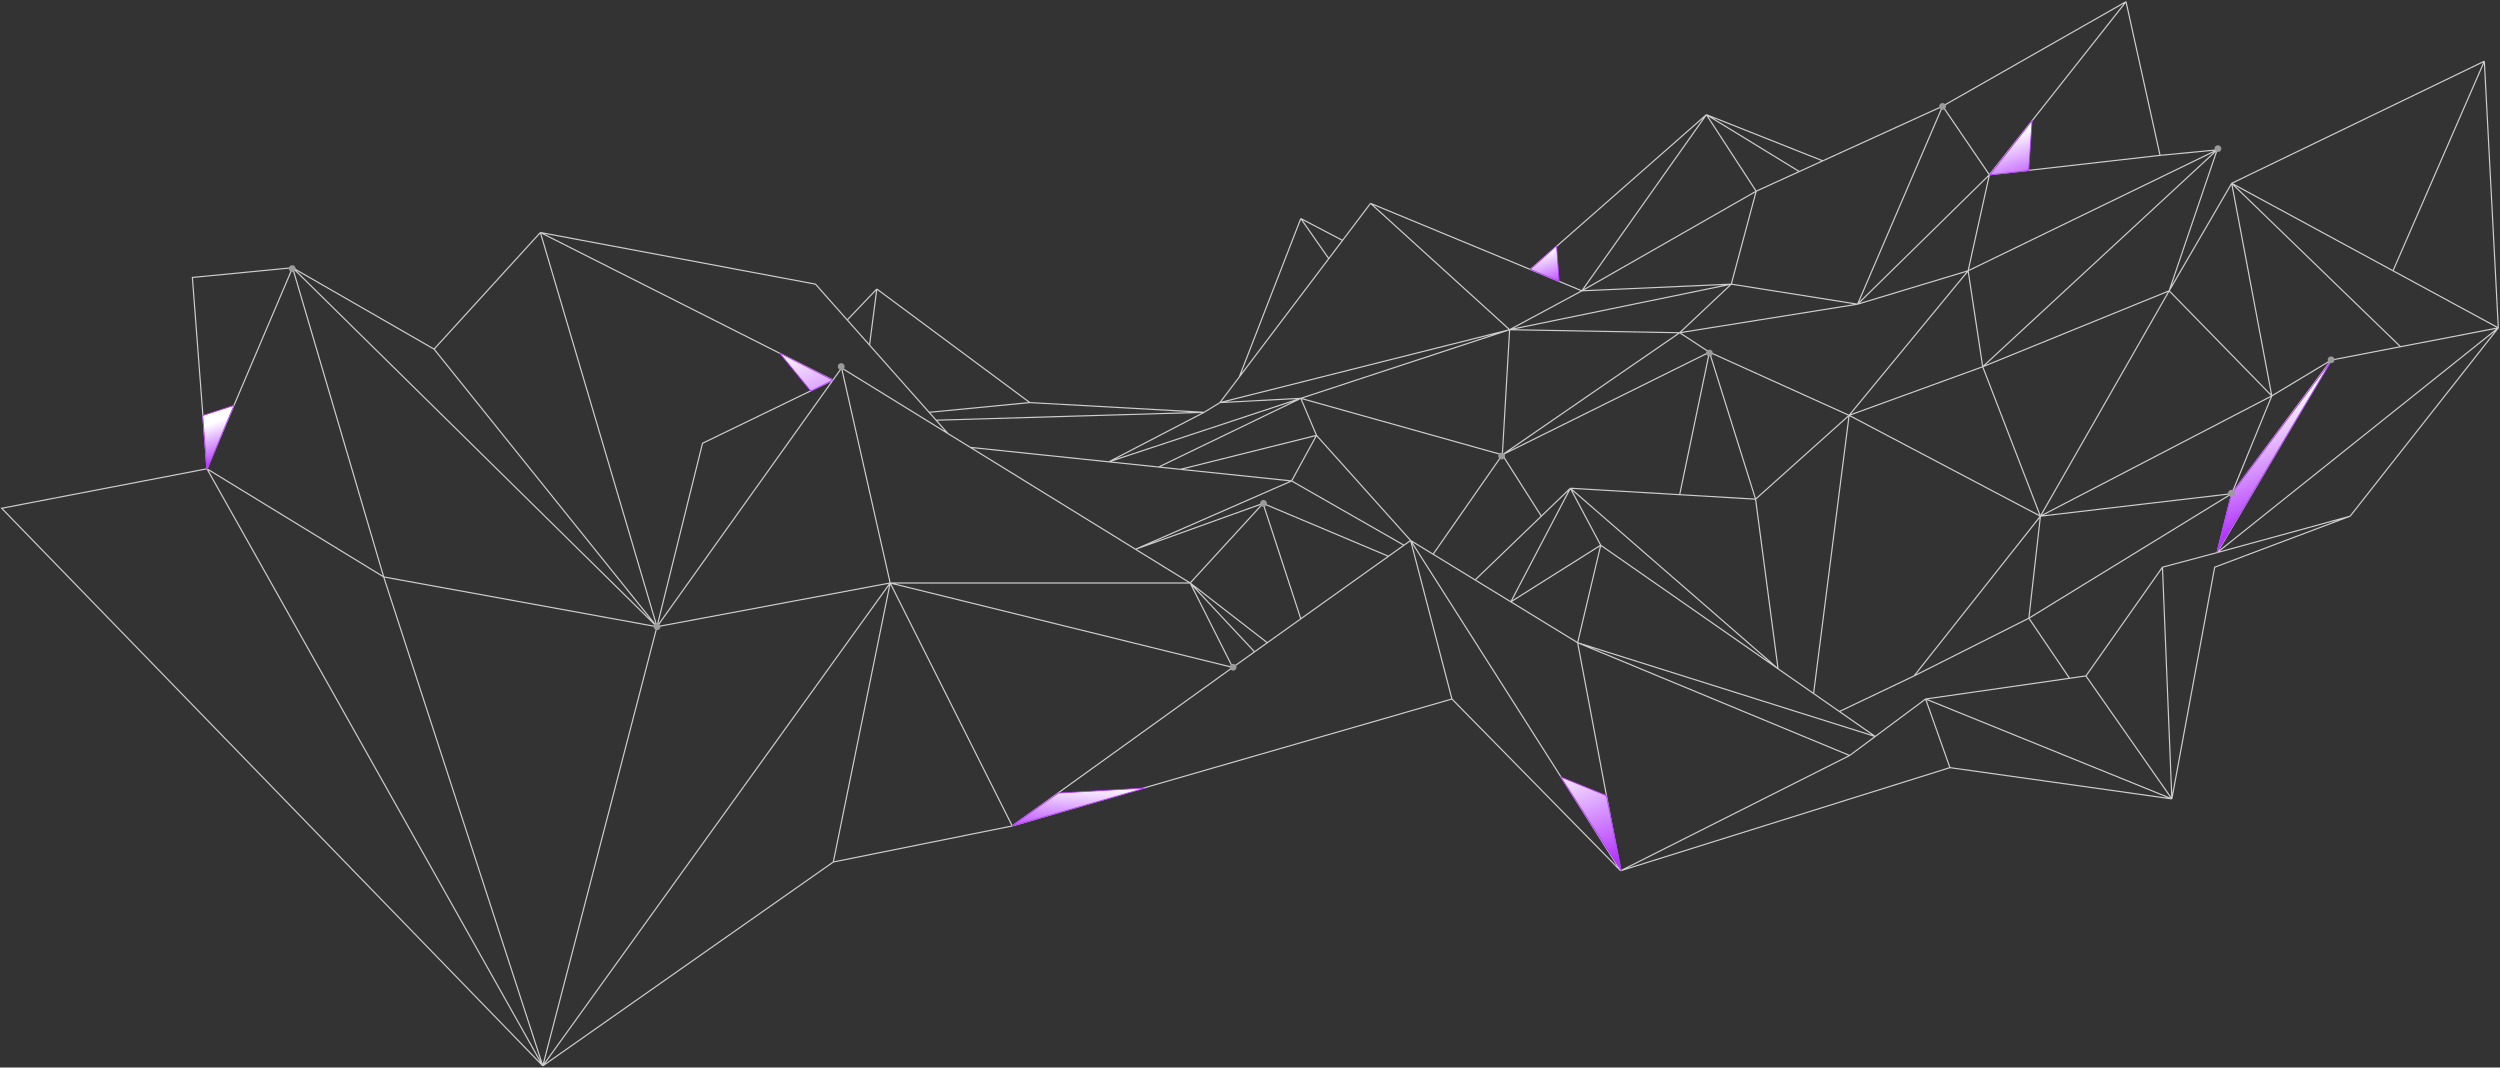 <?xml version="1.0" encoding="UTF-8"?> <svg xmlns="http://www.w3.org/2000/svg" width="1480" height="632" viewBox="0 0 1480 632" fill="none"><rect x="0" y="0" width="1480" height="632" fill="#333333" stroke="none"/> <path d="M321.335 631L1 300.897L122.519 277.524M321.335 631L122.519 277.524M321.335 631L227.14 341.531M321.335 631L526.982 345.127M321.335 631L388.926 371.017M321.335 631L493.321 510.298M122.519 277.524L227.14 341.531M122.519 277.524L113.89 164.253L173.212 158.5M122.519 277.524L173.212 158.5M227.14 341.531L173.212 158.5M227.14 341.531L388.926 371.017M173.212 158.5L388.926 371.017M173.212 158.5L256.981 206.685M388.926 371.017L256.981 206.685M388.926 371.017L319.897 137.644M388.926 371.017L526.982 345.127M388.926 371.017L493.089 225.024M388.926 371.017L415.89 262.421L493.089 225.024M256.981 206.685L319.897 137.644M319.897 137.644L493.089 225.024M319.897 137.644L482.761 168.209L501.569 189.425M498.221 217.832L526.982 345.127M498.221 217.832L493.089 225.024M498.221 217.832L561.18 256.668M526.982 345.127L493.321 510.298M526.982 345.127L729.754 395.11M526.982 345.127L599.247 488.962M526.982 345.127H704.587M493.321 510.298L599.247 488.962M599.247 488.962L729.754 395.11M599.247 488.962L859.542 413.808M729.754 395.11L704.587 345.127M729.754 395.11L742.696 385.876M704.587 345.127L750.246 380.489M704.587 345.127L742.696 385.876M704.587 345.127L747.73 298.021M704.587 345.127L672.23 325.168M561.18 256.668L574.44 264.847M561.18 256.668L554.167 248.757M859.542 413.808L835.094 319.955M859.542 413.808L959.422 515.486M835.094 319.955L831.139 322.777M835.094 319.955L959.422 515.486M835.094 319.955L779.368 257.747M835.094 319.955L848.396 328.1M750.246 380.489L742.696 385.876M750.246 380.489L770.075 366.342M747.73 298.021L770.075 366.342M747.73 298.021L821.989 329.305M747.73 298.021L672.23 325.168M770.075 366.342L821.989 329.305M821.989 329.305L831.139 322.777M672.23 325.168L764.627 284.716M672.23 325.168L574.44 264.847M764.627 284.716L831.139 322.777M764.627 284.716L779.368 257.747M764.627 284.716L698.835 277.842M574.44 264.847L656.411 273.41M501.569 189.425L519.073 171.086M501.569 189.425L514.759 204.303M519.073 171.086L514.759 204.303M519.073 171.086L609.673 238.329M514.759 204.303L550.023 244.082M609.673 238.329L550.023 244.082M609.673 238.329L712.856 244.082M550.023 244.082L554.167 248.757M712.856 244.082L554.167 248.757M712.856 244.082L656.411 273.41M712.856 244.082L722.204 238.329M656.411 273.41L685.892 276.49M656.411 273.41L770.075 235.812M722.204 238.329L893.696 195.178M722.204 238.329L770.075 235.812M722.204 238.329L733.621 223.226M811.365 120.384L893.696 195.178M811.365 120.384L794.783 142.318M811.365 120.384L905.92 159.517M893.696 195.178L936.479 172.164M893.696 195.178L889.382 269.253M893.696 195.178L770.075 235.812M893.696 195.178L1024.92 168.209M893.696 195.178L994.363 196.976M936.479 172.164L1024.92 168.209M936.479 172.164L1010.18 67.884M936.479 172.164L1039.66 113.192M936.479 172.164L905.92 159.517M1024.92 168.209L1099.7 180.075M1024.92 168.209L1039.66 113.192M1024.92 168.209L994.363 196.976M1099.7 180.075L1150.04 62.849M1099.7 180.075L1177.72 103.483M1099.7 180.075L1165.14 160.298M1099.7 180.075L994.363 196.976M1150.04 62.849L1258.61 1M1150.04 62.849L1079.08 95.212M1150.04 62.849L1177.72 103.483M1258.61 1L1278.75 91.976M1258.61 1L1177.72 103.483M1278.75 91.976L1177.72 103.483M1278.75 91.976L1312.54 88.74M1177.72 103.483L1165.14 160.298M1312.54 88.74L1284.14 172.164M1312.54 88.74L1165.14 160.298M1312.54 88.74L1173.76 217.113M1284.14 172.164L1207.92 305.572M1284.14 172.164L1173.76 217.113M1284.14 172.164L1344.9 234.373M1284.14 172.164L1321.17 108.517M1207.92 305.572L1173.76 217.113M1207.92 305.572L1094.67 245.88M1207.92 305.572L1201.09 365.983M1207.92 305.572L1321.17 292.267M1207.92 305.572L1344.9 234.373M1207.92 305.572L1133.14 400.144M1173.76 217.113L1165.14 160.298M1173.76 217.113L1094.67 245.88M1165.14 160.298L1094.67 245.88M1344.9 234.373L1321.17 108.517M1344.9 234.373L1380.13 213.158M1344.9 234.373L1321.17 292.267M1321.17 108.517L1470.73 36.24M1321.17 108.517L1421.12 205.257M1321.17 108.517L1416.66 160.298M1470.73 36.24L1479 194.099M1470.73 36.24L1416.66 160.298M1479 194.099L1391.28 305.572M1479 194.099L1312.54 327.147M1479 194.099L1421.12 205.257M1479 194.099L1416.66 160.298M1380.13 213.158L1312.54 327.147M1380.13 213.158L1321.17 292.267M1380.13 213.158L1421.12 205.257M1312.54 327.147L1321.17 292.267M1312.54 327.147L1391.28 305.572M1312.54 327.147L1280.18 335.777M1321.17 292.267L1201.09 365.983M1391.28 305.572L1311.1 335.777L1285.74 472.935M959.422 515.486L1154.35 454.442M959.422 515.486L933.963 380.489M959.422 515.486L1094.99 447.25M1154.35 454.442L1285.74 472.935M1154.35 454.442L1139.97 413.808M1285.74 472.935L1280.18 335.777M1285.74 472.935L1234.88 400.144M1285.74 472.935L1139.97 413.808M1280.18 335.777L1234.88 400.144M1234.88 400.144L1225.18 401.541M1139.97 413.808L1110.13 435.996M1139.97 413.808L1225.18 401.541M933.963 380.489L1094.99 447.25M933.963 380.489L1110.13 435.996M933.963 380.489L947.625 322.777M933.963 380.489L894.415 356.276M1094.99 447.25L1110.13 435.996M1110.13 435.996L1088.92 421.217M947.625 322.777L894.415 356.276M947.625 322.777L929.648 289.031M947.625 322.777L1052.61 395.918M894.415 356.276L929.648 289.031M894.415 356.276L873.269 343.329M929.648 289.031L912.473 305.572M929.648 289.031L994.363 292.851M929.648 289.031L1052.61 395.918M873.269 343.329L848.396 328.1M873.269 343.329L912.473 305.572M889.382 269.253L770.075 235.812M889.382 269.253L848.396 328.1M889.382 269.253L994.363 196.976M889.382 269.253L912.473 305.572M889.382 269.253L1011.98 208.483M770.075 235.812L779.368 257.747M770.075 235.812L685.892 276.49M779.368 257.747L698.835 277.842M698.835 277.842L685.892 276.49M794.783 142.318L770.075 129.373M794.783 142.318L786.628 153.106M770.075 129.373L733.621 223.226M770.075 129.373L786.628 153.106M733.621 223.226L786.628 153.106M1010.18 67.884L1039.66 113.192M1010.18 67.884L1065.19 101.549M1010.18 67.884L1079.08 95.212M1010.18 67.884L905.92 159.517M1039.66 113.192L1065.19 101.549M1065.19 101.549L1079.08 95.212M994.363 196.976L1011.98 208.483M1039.3 295.503L1011.98 208.483M1039.3 295.503L994.363 292.851M1039.3 295.503L1094.67 245.88M1039.3 295.503L1052.61 395.918M1011.98 208.483L994.363 292.851M1011.98 208.483L1094.67 245.88M1094.67 245.88L1073.64 410.572M1073.64 410.572L1052.61 395.918M1073.64 410.572L1088.92 421.217M1201.09 365.983L1225.18 401.541M1201.09 365.983L1133.14 400.144M1133.14 400.144L1088.92 421.217" stroke="#CECECE" stroke-width="0.7"></path> <path d="M924 460L951 471L959.803 515.432L924 460Z" fill="url(#paint0_linear_62_15077)" stroke="#B437FF" stroke-width="0.5"></path> <path d="M461.5 209L493.002 225.021L480 231.5L461.5 209Z" fill="url(#paint1_linear_62_15077)" stroke="#B437FF" stroke-width="0.5"></path> <path d="M1178 103.482L1203 71.484L1201 101L1178 103.482Z" fill="url(#paint2_linear_62_15077)" stroke="#B437FF" stroke-width="0.5"></path> <path d="M906 159.499L921.5 145.5L923 166.499L906 159.499Z" fill="url(#paint3_linear_62_15077)" stroke="#B437FF" stroke-width="0.5"></path> <path d="M120 246L138.498 239.993L122.5 278L120 246Z" fill="url(#paint4_linear_62_15077)" stroke="#B437FF" stroke-width="0.5"></path> <path d="M1321 292.5L1380.5 213L1312.43 327.007L1321 292.5Z" fill="url(#paint5_linear_62_15077)" stroke="#B437FF" stroke-width="0.5"></path> <path d="M626.5 469.5L678.001 466.505L599 489L626.5 469.5Z" fill="url(#paint6_linear_62_15077)" stroke="#B437FF" stroke-width="0.5"></path> <circle cx="1321" cy="292" r="2" fill="#9B9B9B"></circle> <circle cx="1380" cy="213" r="2" fill="#9B9B9B"></circle> <circle cx="1012" cy="209" r="2" fill="#9B9B9B"></circle> <circle cx="498" cy="217" r="2" fill="#9B9B9B"></circle> <circle cx="748" cy="298" r="2" fill="#9B9B9B"></circle> <circle cx="389" cy="371" r="2" fill="#9B9B9B"></circle> <circle cx="173" cy="159" r="2" fill="#9B9B9B"></circle> <circle cx="730" cy="395" r="2" fill="#9B9B9B"></circle> <circle cx="1150" cy="63" r="2" fill="#9B9B9B"></circle> <circle cx="1313" cy="88" r="2" fill="#9B9B9B"></circle> <circle cx="889" cy="270" r="2" fill="#9B9B9B"></circle> <defs> <linearGradient id="paint0_linear_62_15077" x1="946.843" y1="443.432" x2="969.432" y2="504.267" gradientUnits="userSpaceOnUse"> <stop stop-color="white"></stop> <stop offset="1" stop-color="#B437FF"></stop> </linearGradient> <linearGradient id="paint1_linear_62_15077" x1="488.843" y1="197.444" x2="511.432" y2="258.28" gradientUnits="userSpaceOnUse"> <stop stop-color="white"></stop> <stop offset="1" stop-color="#B437FF"></stop> </linearGradient> <linearGradient id="paint2_linear_62_15077" x1="1215" y1="71" x2="1240.62" y2="142.285" gradientUnits="userSpaceOnUse"> <stop stop-color="white"></stop> <stop offset="0.437" stop-color="#B437FF"></stop> </linearGradient> <linearGradient id="paint3_linear_62_15077" x1="943.326" y1="127.516" x2="968.95" y2="198.802" gradientUnits="userSpaceOnUse"> <stop offset="0.133" stop-color="white"></stop> <stop offset="0.434" stop-color="#B437FF"></stop> </linearGradient> <linearGradient id="paint4_linear_62_15077" x1="161.5" y1="226" x2="173.249" y2="258.669" gradientUnits="userSpaceOnUse"> <stop offset="0.314" stop-color="white"></stop> <stop offset="1" stop-color="#B437FF"></stop> </linearGradient> <linearGradient id="paint5_linear_62_15077" x1="1299.77" y1="254.451" x2="1322.36" y2="315.287" gradientUnits="userSpaceOnUse"> <stop stop-color="white"></stop> <stop offset="1" stop-color="#B437FF"></stop> </linearGradient> <linearGradient id="paint6_linear_62_15077" x1="692" y1="443" x2="688.921" y2="498.566" gradientUnits="userSpaceOnUse"> <stop offset="0.439" stop-color="white"></stop> <stop offset="1" stop-color="#B437FF"></stop> </linearGradient> </defs> </svg> 